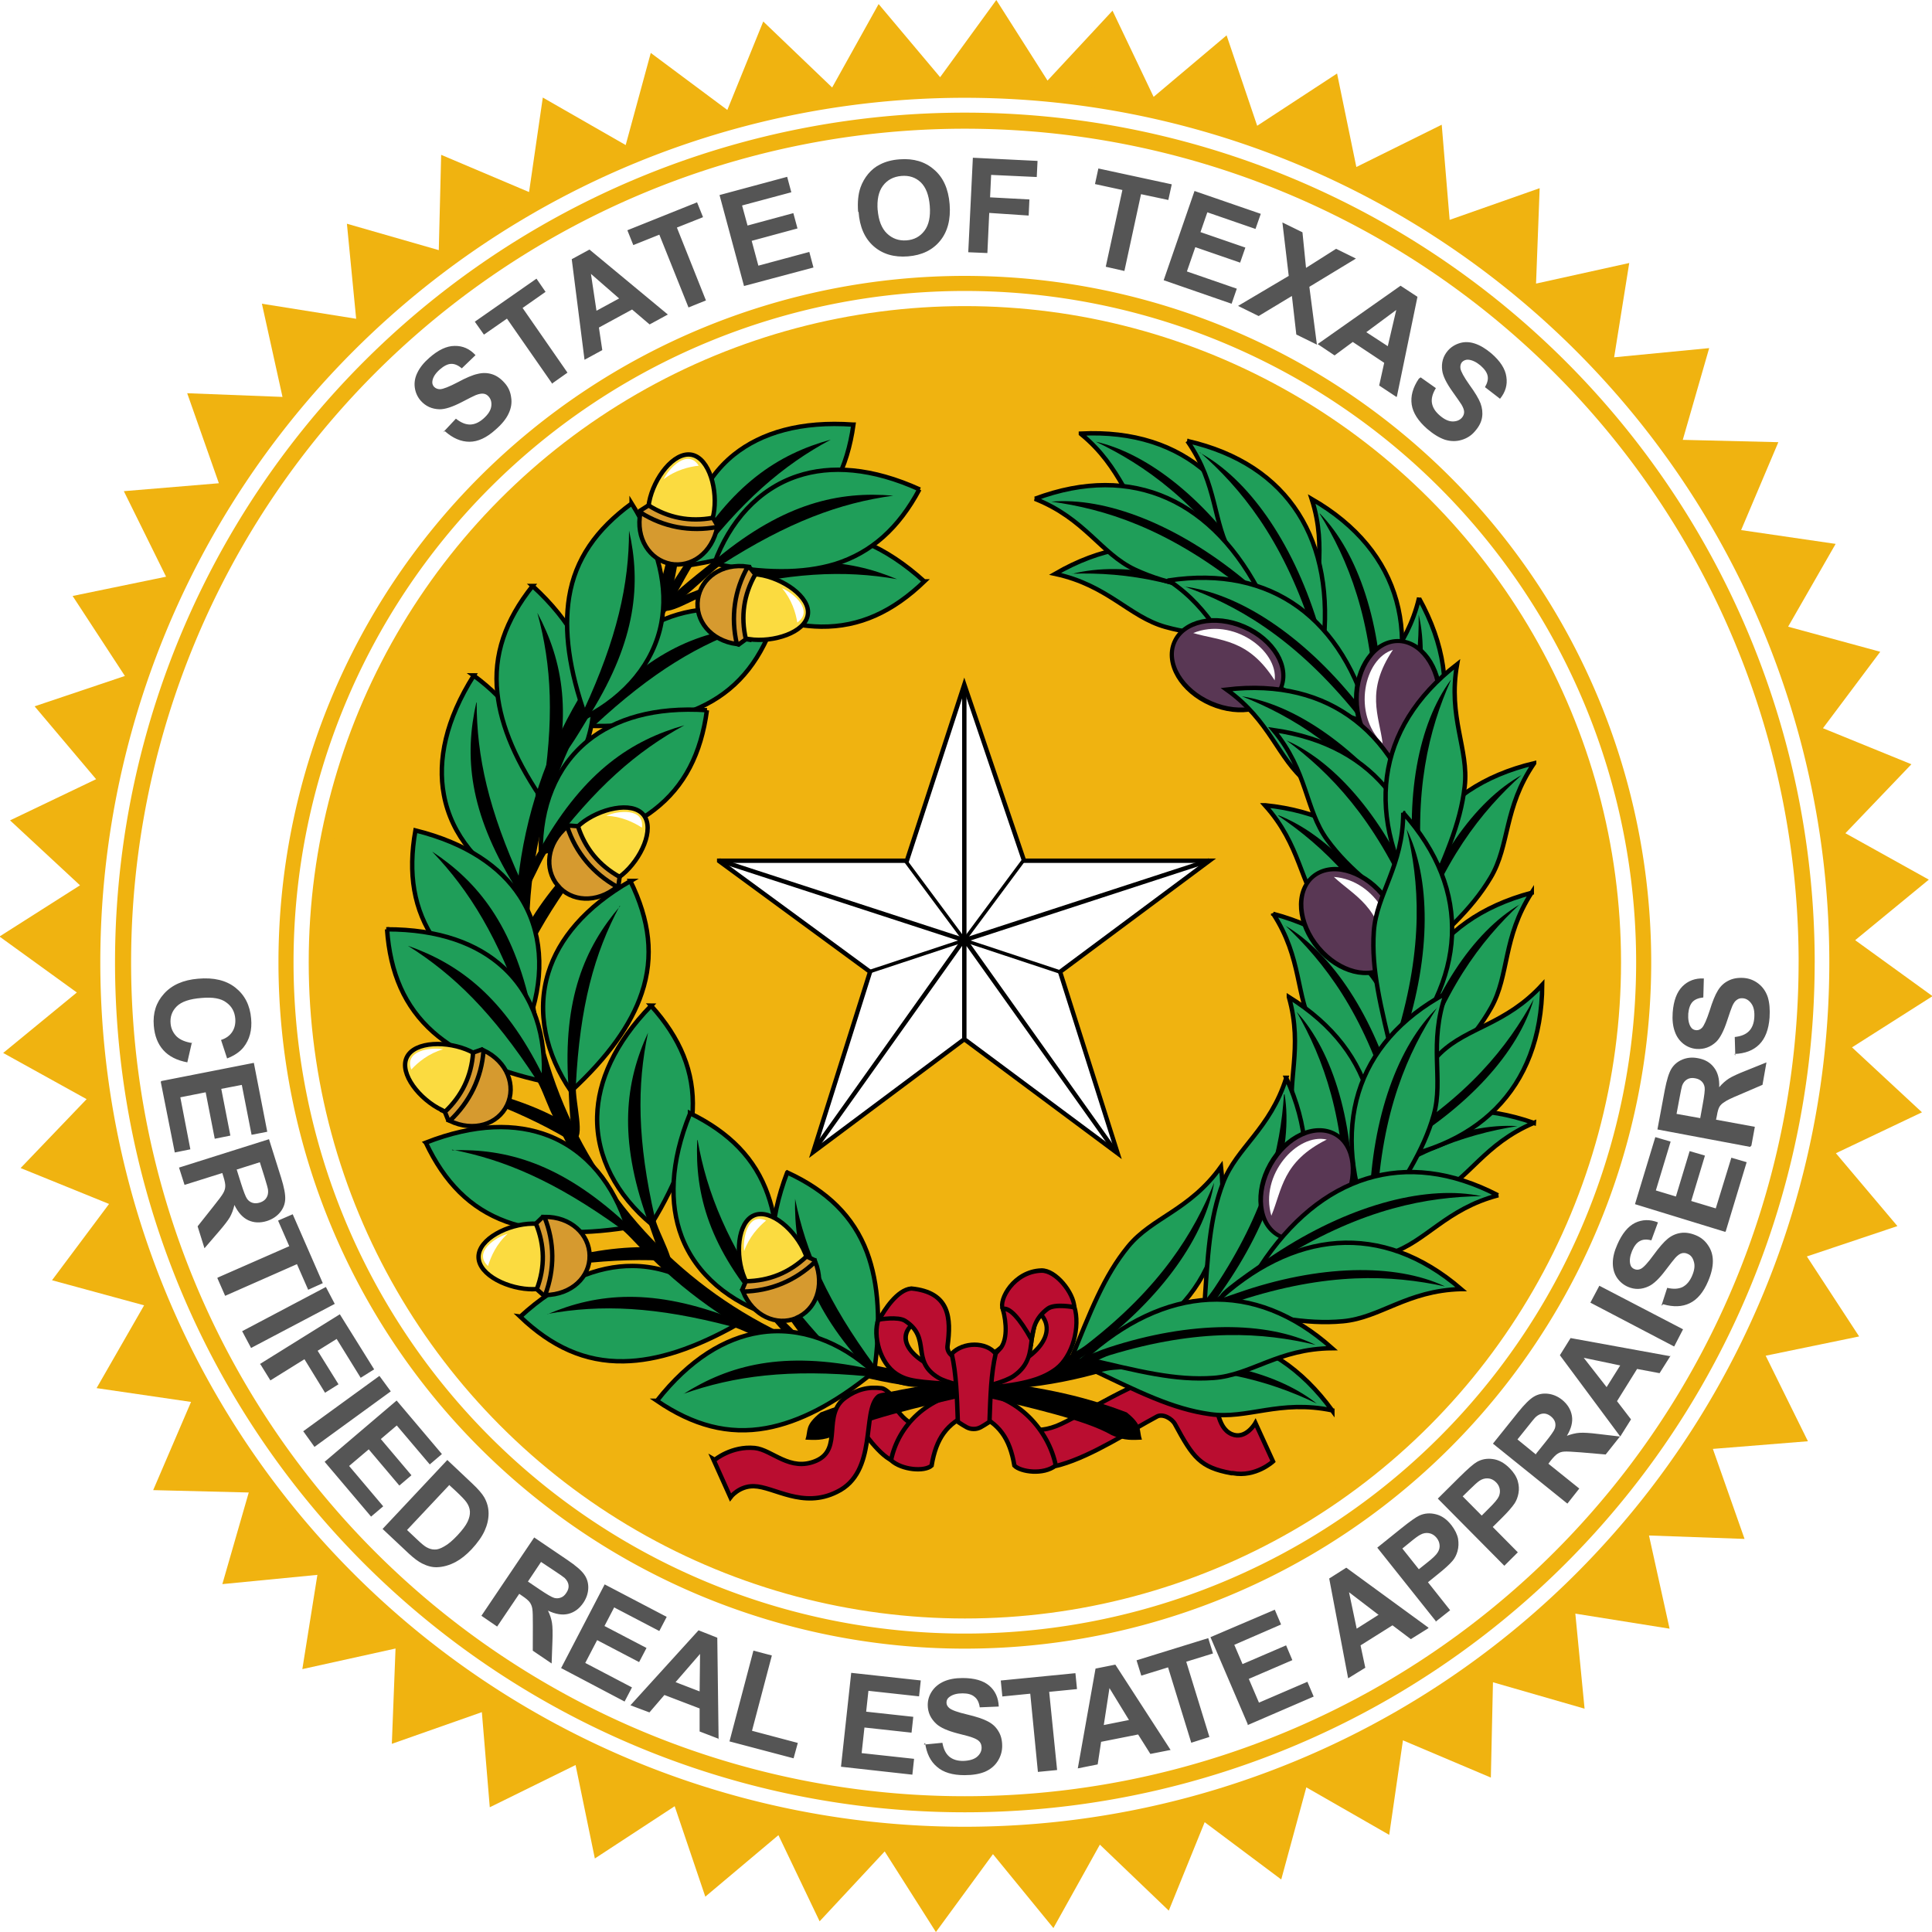 <svg xmlns="http://www.w3.org/2000/svg" version="1" height="731.83" width="731.83"><defs><filter id="a" color-interpolation-filters="sRGB"><feColorMatrix values="0.21 0.72 0.072 0.1 0 0.21 0.72 0.072 0.1 0 0.21 0.72 0.072 0.1 0 0 0 0 1 0"/></filter></defs><g transform="translate(354.115 100.642)"><path d="M-281.75 430.4l-35.78-5.23 18-31.36-34.88-9.5 21.6-28.9-33.5-13.6 25-26.1-31.6-17.5 27.9-22.9-29.3-21.2 30.5-19.4-26.5-24.6 32.6-15.6-23.3-27.6 34.2-11.5-19.8-30.3 35.4-7.3-16-32.4 36-3-12-34.1 36.1 1.4-7.8-35.3 35.7 5.7-3.5-36 34.8 10 .9-36.1 33.3 14.1 5.2-35.8 31.4 18 9.5-34.9 29 21.6L-65-92.5l26.1 25 17.6-31.6L2-71.4l21.28-29.24 19.4 30.52L67.3-96.6l15.57 32.65 27.64-23.3L122.1-53l30.26-19.8 7.3 35.42L192-53.4l3 36.04 34.1-12-1.37 36.14 35.3-7.8-5.72 35.72 36-3.48-10 34.75 36.2.88-14.1 33.3 35.8 5.23-18 31.36 34.9 9.5-21.7 28.96 33.5 13.65-25 26.13 31.6 17.58-27.9 22.93 29.3 21.2-30.5 19.4 26.5 24.6-32.6 15.5 23.3 27.6-34.3 11.5 19.8 30.3-35.4 7.3 16 32.4-36 2.9 12 34.1-36.2-1.3 7.8 35.3-35.7-5.7 3.5 36-34.7-10-.8 36.1-33.3-14.1-5.2 35.8-31.4-18-9.5 34.9-29-21.7-13.6 33.5-26.1-25-17.6 31.6-22.9-28L.4 631.2-19 600.67l-24.65 26.47-15.6-32.64-27.7 23.3-11.6-34.26-30.24 19.8-7.3-35.4-32.5 16-3-36.03-34.1 12 1.4-36.1-35.3 7.8 5.7-35.7-36 3.5 10-34.7-36.2-.9z" fill="#f0b310"/><circle transform="rotate(-25.343)" r="289.33" cy="243.37" cx="-101.8" fill="none" stroke="#fff" stroke-width="84.06" stroke-linecap="round"/><g stroke="#f0b310" stroke-linecap="round"><ellipse cx="11.36" cy="263.87" rx="246.05" ry="246.06" transform="skewX(.003)" fill="#f0b310" stroke-width="5"/><g color="#000" fill="none" stroke-width="3" stroke-linejoin="round"><path d="M342.5 263.86A331.14 331.14 0 0 1 11.36 595 331.14 331.14 0 0 1-319.8 263.87 331.14 331.14 0 0 1 11.37-67.28 331.14 331.14 0 0 1 342.5 263.86z" overflow="visible" enable-background="accumulate" stroke-width="7.36"/><path d="M268.5 263.86A257.14 257.14 0 0 1 11.36 521a257.14 257.14 0 0 1-257.14-257.14A257.14 257.14 0 0 1 11.36 6.72 257.14 257.14 0 0 1 268.5 263.86z" overflow="visible" enable-background="accumulate" stroke-width="5.71"/></g></g><path d="M330.23 263.93A318.86 318.86 0 0 1 11.37 582.8 318.86 318.86 0 0 1-307.5 263.93 318.86 318.86 0 0 1 11.38-54.93a318.86 318.86 0 0 1 318.86 318.86z" color="#000" overflow="visible" fill="none" stroke="#f0b310" stroke-width="6.09" stroke-linecap="round" stroke-linejoin="round" enable-background="accumulate"/><ellipse ry="268.33" rx="268.99" transform="matrix(-.838 -.545 .549 -.836 0 0)" cy="-214.52" cx="-153.58" fill="none"/><ellipse transform="matrix(-1 .024 .025 1 0 0)" ry="308.17" rx="305.26" cy="261.91" cx="-4.72" fill="none"/><g font-family="Arial" letter-spacing="0" word-spacing="0" font-weight="bold" fill="#555"><path style="-inkscape-font-specification:'Arial Bold'" d="M-186.25 63.1l4.83-5.15q2.82 2.24 5.36 2.22 2.56-.04 5.04-2.22 2.62-2.3 2.98-4.57.35-2.3-.95-3.78-.8-.95-1.9-1.1-1.1-.2-3 .52-1.2.5-5.3 2.65-5.3 2.75-8.4 2.72-4.4-.1-7.2-3.3-1.8-2.1-2.2-4.9-.4-2.9 1-5.7 1.4-2.9 4.5-5.6 5.1-4.5 9.6-4.5 4.6-.1 7.9 3.5l-5.2 5q-2.1-1.8-4.1-1.7-1.9.1-4.2 2.1-2.4 2.1-2.8 4.2-.3 1.4.6 2.4.9.9 2.3.9 1.8-.1 6.6-2.6 4.8-2.6 7.6-3.2 2.8-.7 5.4.1 2.6.8 4.8 3.3 2.1 2.3 2.5 5.5.5 3.1-1 6.2-1.4 3-5 6.1-5 4.5-9.8 4.5t-9.3-4zm41.15-18.65l-16.98-24.4-8.72 6.06-3.46-4.9 23.36-16.3 3.44 5-8.7 6.1 17 24.5-5.93 4.2zm43.95-25.95l-6.9 3.75-6.63-5.65-12.57 6.83 1.28 8.55-6.73 3.66-4.84-38.1 6.72-3.65 29.67 24.6zm-18.45-6.1l-10.67-9.3 2.1 13.97 8.57-4.66zm26.3 3.45l-11.06-27.6-9.86 3.95-2.25-5.62L-90.07-24l2.26 5.62-9.9 3.94 11 27.6-6.7 2.7zm21.04-8.05l-9.3-34.56 25.62-6.9 1.57 5.85-18.65 5 2.07 7.6 17.35-4.7 1.57 5.8-17.35 4.7 2.53 9.4 19.3-5.2 1.57 5.9-26.28 7zm43.2-28.16q-.43-5.45.9-9.28 1-2.82 2.93-5.15 1.94-2.3 4.37-3.5 3.22-1.7 7.57-2 7.9-.6 13 3.9Q4.9-32 5.6-23.3q.68 8.64-3.62 13.9-4.3 5.25-12.17 5.87-7.9.63-13-3.84-5.1-4.5-5.7-13.02zm7.4-.83q.5 6.1 3.54 9 3.04 2.9 7.35 2.6 4.3-.3 6.8-3.6 2.54-3.3 2.05-9.5-.5-6.1-3.43-8.9-2.92-2.8-7.37-2.4-4.46.4-6.94 3.7-2.48 3.3-2 9.4zm34.32 16l1.74-35.7 24.5 1.2-.3 6.1-17.28-.8-.4 8.5 14.9.8-.28 6.1-14.94-1-.7 15.2-7.2-.3zM64.74.4l6.3-29.07-10.38-2.25 1.28-5.9 27.8 6-1.3 5.93-10.34-2.2L71.8 2 64.74.4zm21.94 5.1l11.68-33.8 25.1 8.66-2 5.72-18.24-6.3-2.6 7.5 17 5.86-1.98 5.7-16.98-5.86-3.18 9.2 18.9 6.53-1.97 5.7-25.7-8.9zm28.17 9.74l19.2-11.37-2.4-20.25 7.6 3.73L140.6.83 152-6.4l7.5 3.7L141.86 8l2.86 21.9-7.8-3.83-1.67-14.6-12.6 7.6-7.78-3.83zm60 34.48l-6.54-4.33 1.9-8.6-11.9-7.9-6.9 5.1-6.4-4.3 31.4-22.1 6.4 4.2-7.8 37.8zm-3.3-19.15l3.23-13.8-11.35 8.42 8.14 5.3zm12.47 11.73l5.77 4.08q-1.9 3.1-1.5 5.6.4 2.54 2.9 4.7 2.6 2.28 4.9 2.32 2.3.03 3.6-1.46.8-.97.8-2.13 0-1.1-1-2.8-.7-1.1-3.4-4.9-3.5-4.9-3.9-8-.6-4.4 2.2-7.6 1.8-2 4.5-2.8 2.7-.8 5.7.2t6.2 3.7q5.1 4.4 5.7 8.9.7 4.5-2.4 8.3l-5.7-4.4q1.4-2.4 1-4.3-.4-1.9-2.7-3.9-2.4-2-4.6-2.2-1.4-.1-2.4.9-.8 1-.6 2.4.3 1.8 3.4 6.2 3.2 4.4 4.2 7 1 2.7.6 5.3-.4 2.7-2.7 5.3-2 2.4-5.1 3.3-3.03.9-6.3-.1-3.2-1.1-6.7-4.1-5.14-4.5-5.86-9.2-.7-4.8 2.7-9.8z" font-size="50"/><path style="-inkscape-font-specification:'Arial Bold'" d="M-281.52 294.6l-1.64 7.17q-5.96-1.12-9.1-4.64-3.14-3.5-3.6-9.24-.6-7.2 3.86-12.1 4.48-5 12.9-5.7 8.9-.8 14.18 3.4 5.3 4.2 5.93 11.7.6 6.5-2.9 10.9-2.1 2.6-6.2 4.2l-2.3-7q2.8-.9 4.2-3t1.2-5q-.3-4-3.4-6.2-3-2.3-9.4-1.7-6.7.5-9.4 3.2t-2.3 6.6q.3 2.8 2.3 4.8 2 1.9 6 2.5zm-11.54 14.26l35.1-6.9 5.08 26.1-5.94 1.15-3.7-18.9-7.78 1.5 3.45 17.7-5.92 1.2-3.44-17.6-9.6 1.9 3.8 19.7-5.9 1.2-5.3-26.7zm6.74 32.78l34.1-10.76 4.57 14.52q1.72 5.48 1.57 8.24-.13 2.78-2 5.02-1.9 2.23-4.9 3.2-3.85 1.2-7.07-.27-3.2-1.5-5.27-5.8-.6 2.6-1.7 4.6-1.1 1.9-4.3 5.6l-5.34 6.2-2.6-8.3 5.86-7.4q3.14-3.9 3.85-5.2.74-1.3.77-2.6.05-1.2-.7-3.6l-.43-1.4-14.3 4.5-2.2-6.9zm21.85.7l1.6 5.1q1.56 4.96 2.37 6.06.8 1.1 2.05 1.48 1.25.38 2.78-.1 1.72-.55 2.48-1.8.8-1.26.6-3.02-.1-.88-1.4-5.08l-1.7-5.38-8.6 2.73zm-7.27 41l27.2-11.93-4.24-9.7 5.54-2.4 11.4 26.1-5.54 2.5-4.25-9.7-27.2 12-2.9-6.6zm9.44 20.22l31.63-16.7 3.36 6.4-31.7 16.7-3.4-6.4zm6.54 12.54l30.37-18.9 13 20.86-5.1 3.2-9.1-14.72-7.2 4.48 7.9 12.7-5.1 3.2-7.8-12.7-12.9 8.03-3.8-6.14zm16.43 25.47l28.94-21.03 4.3 5.86-28.9 21.03-4.2-5.86zm8.2 11.5l27.26-23.2 17.15 20.28-4.6 3.92-12.5-14.75-6.04 5.14 11.6 13.72-4.58 3.9-11.6-13.72-7.43 6.3 12.92 15.28-4.6 3.9-17.6-20.78zm46.33-.8l9.6 9.06q3.26 3.07 4.5 5.18 1.65 2.9 1.66 6.1 0 3.3-1.5 6.6t-4.93 7q-3.03 3.2-6.02 4.8-3.6 1.9-7.1 2-2.6.1-5.6-1.4-2.2-1.1-5.1-3.8l-9.9-9.3 24.5-26.1zm1.1 9.37l-16.23 17.27 3.92 3.7q2.2 2.1 3.4 2.8 1.6.9 3.1.9 1.5.1 3.7-1.2 2.2-1.2 5-4.2t3.8-5.1q1-2.1.9-3.9-.1-1.8-1.3-3.5-.9-1.3-4.1-4.3l-2.4-2.2zm11.92 49.8l20.02-29.7 12.6 8.54q4.74 3.2 6.33 5.47 1.63 2.26 1.55 5.18-.1 2.92-1.86 5.55-2.26 3.34-5.7 4.2-3.4.84-7.7-1.23 1.18 2.44 1.52 4.65.35 2.22.16 7.13l-.3 8.24-7.14-4.84.03-9.4q.03-5-.2-6.48-.25-1.48-.98-2.45-.72-1-2.78-2.38l-1.2-.83-8.37 12.4-5.98-4.1zm17.53-13.08l4.43 3q4.3 2.9 5.62 3.27 1.32.36 2.52-.12 1.2-.4 2.1-1.8 1.02-1.5.83-2.9-.16-1.4-1.45-2.7-.66-.6-4.3-3l-4.67-3.1-5.08 7.6zm12.65 32.92l16.53-31.76 23.5 12.3-2.8 5.36-17.1-8.94-3.67 7.04 15.92 8.32-2.8 5.35-15.9-8.32-4.5 8.64 17.7 9.27-2.8 5.35-24.1-12.7zm59.83 26.77l-7.33-2.82v-8.72l-13.34-5.1-5.67 6.6-7.2-2.7 25.8-28.4 7.1 2.8.5 38.6zm-7.33-18l.16-14.2-9.27 10.7 9.1 3.5zm11.32 18.9l9.06-34.35 6.98 1.85-7.52 28.52 17.35 4.6-1.6 5.83-24.4-6.44zm42.22 9.7l3.88-35.63 26.35 2.88-.65 6.03-19.18-2.1-.86 7.9 17.85 1.95-.66 6-17.84-1.95-1.06 9.7 19.86 2.16-.65 6-27.04-3zm31.4-8.45l7.02-.68q.63 3.54 2.56 5.2 1.95 1.67 5.24 1.67 3.5-.1 5.25-1.5 1.8-1.5 1.8-3.5 0-1.3-.7-2.2-.7-.9-2.6-1.6-1.2-.5-5.7-1.6-5.8-1.5-8.1-3.6-3.3-3-3.3-7.2 0-2.8 1.6-5.2t4.5-3.7q2.9-1.3 7.1-1.3 6.7 0 10.1 2.9 3.4 2.9 3.6 7.9l-7.2.3q-.4-2.8-2-4-1.5-1.3-4.5-1.3-3.1 0-4.9 1.3-1.2.8-1.2 2.2 0 1.2 1.1 2.1 1.4 1.16 6.7 2.4 5.3 1.25 7.8 2.6 2.6 1.3 4 3.63 1.5 2.3 1.5 5.7 0 3.07-1.7 5.76-1.7 2.65-4.8 4-3.1 1.3-7.8 1.3-6.8 0-10.4-3.16-3.7-3.1-4.5-9.1zm43.2 10.35l-2.9-29.63-10.57 1.05-.6-6.04 28.28-2.78.6 6.03-10.54 1.04 3 29.62-7.2.7zm50.3-8.33l-7.7 1.52-4.64-7.37-14.02 2.78-1.3 8.56-7.53 1.5 6.72-37.8 7.5-1.5 20.98 32.4zm-15.8-11.32l-7.4-12.1-2.15 14 9.5-1.9zm23.56 8.5l-8.76-28.45-10.14 3.13-1.8-5.8 27.16-8.4 1.8 5.8-10.13 3.13 8.77 28.5-6.9 2.2zm21.4-6.97l-14.1-32.92 24.37-10.4 2.38 5.6-17.72 7.7 3.12 7.3 16.5-7.1 2.37 5.6-16.5 7.1 3.85 9 18.35-7.9 2.38 5.6-25 10.8zm68.46-36.33l-6.66 4.16-6.95-5.24-12.1 7.6 1.8 8.47-6.5 4-7.17-37.8 6.47-4.1 31.1 22.7zm-18.77-4.96l-11.3-8.65 2.9 13.8 8.2-5.2zm21.7 2.46l-22.3-28 9-7.24q5.1-4.1 7-4.94 2.9-1.3 6.2-.46 3.3.8 5.9 4.15 2 2.6 2.5 5.1.4 2.5-.2 4.7t-1.9 3.7q-1.7 2-5.6 5.1l-3.7 3 8.4 10.6-5.7 4.5zM177 485.82l6.33 7.96 3.1-2.47q3.33-2.6 4.1-4 .8-1.3.66-2.7-.1-1.4-1.1-2.7-1.2-1.5-2.9-1.8-1.7-.3-3.3.6-1.2.6-4.2 3.1L177 486zm38.72 6.64l-25.2-25.44 8.24-8.18q4.7-4.64 6.5-5.67 2.72-1.6 6.1-1.13 3.36.44 6.37 3.48 2.32 2.34 3.05 4.78.72 2.44.3 4.67-.4 2.2-1.45 3.83-1.47 2.2-4.95 5.65l-3.35 3.32 9.5 9.6-5.12 5.1zM200 466.23l7.15 7.22 2.8-2.8q3.04-3 3.67-4.42.62-1.4.35-2.83-.26-1.43-1.38-2.56-1.4-1.4-3.1-1.48-1.7-.1-3.2.92-1.1.73-3.9 3.5l-2.5 2.45zm39.27 2.42L211.4 446.2l9.54-11.9q3.6-4.48 5.97-5.9 2.4-1.43 5.3-1.1 2.9.33 5.4 2.3 3.1 2.55 3.7 6.05.6 3.47-1.9 7.58 2.6-.97 4.8-1.13 2.3-.16 7.1.44l8.2.97-5.4 6.8-9.3-.8q-5-.4-6.4-.3-1.5.1-2.5.8-1 .6-2.6 2.6l-.9 1.2 11.7 9.4-4.5 5.7zm-11.55-18.6l3.35-4.17q3.28-4.05 3.75-5.34.47-1.28.1-2.53-.38-1.2-1.64-2.2-1.4-1.1-2.86-1-1.47.1-2.8 1.3-.65.6-3.4 4.1l-3.53 4.4 7 5.7zm51-37.2l-4.2 6.66-8.52-1.6-7.6 12.2 5.3 6.9-4.07 6.5-22.87-30.8 4.05-6.5 37.9 6.9zm-19.06 3.74l-13.86-2.9 8.66 11.1 5.2-8.3zm20.35-7.2l-31.7-16.6 3.4-6.4 31.7 16.5-3.3 6.4zm-4.8-15.4l2.2-6.8q3.5.8 5.8-.3 2.3-1.2 3.6-4.2 1.4-3.2.7-5.4-.6-2.3-2.4-3-1.1-.5-2.2-.2t-2.4 1.7q-.9 1-3.7 4.7-3.6 4.8-6.4 6.1-4 1.9-7.9.2-2.5-1.1-4.1-3.4-1.6-2.4-1.6-5.6 0-3.2 1.7-7 2.7-6.2 6.7-8.2 4.1-2 8.7-.2l-2.5 6.8q-2.7-.7-4.4.3-1.7.9-2.9 3.7-1.2 2.9-.7 5 .3 1.4 1.6 1.9 1.17.5 2.4-.1 1.6-.8 4.8-5.2 3.2-4.4 5.4-6.2 2.2-1.8 4.9-2.2 2.7-.4 5.8.9 2.9 1.2 4.6 3.8 1.8 2.6 1.8 6t-1.8 7.6q-2.62 6.2-6.92 8.3-4.3 2.1-10.1.4zm24.2-28l-34.2-10.5 7.7-25.4 5.8 1.7-5.6 18.5 7.6 2.3 5.2-17.2 5.8 1.7-5.2 17.2 9.3 2.8 5.9-19.2 5.8 1.7-7.9 26.1zm9.4-32.2l-35.1-6.6 2.8-15q1.1-5.7 2.5-8 1.5-2.4 4.2-3.5t5.8-.5q4 .7 6.1 3.5 2.2 2.8 2 7.5 1.8-2.1 3.7-3.3 1.9-1.2 6.5-3l7.7-3.1-1.5 8.5-8.6 3.7q-4.6 1.9-5.8 2.8-1.3.8-1.9 1.8-.6 1-1 3.5l-.3 1.4 14.7 2.7-1.3 7.1zM289.9 323l.95-5.26q.95-5.12.75-6.47-.2-1.36-1.12-2.27-.92-.92-2.5-1.2-1.78-.34-3.03.42-1.28.73-1.9 2.4-.27.85-1.07 5.17l-1.03 5.5 8.92 1.6zm13.3-23.76l-.2-7.07q3.57-.38 5.37-2.2 1.8-1.82 2.03-5.1.25-3.5-1.1-5.35-1.34-1.9-3.3-2.03-1.28-.1-2.2.6-.96.6-1.75 2.4-.53 1.2-1.97 5.6-1.87 5.7-4.1 7.9-3.2 3-7.45 2.7-2.7-.2-4.94-1.9-2.3-1.8-3.3-4.7-1.1-3-.8-7.2.5-6.7 3.7-9.9t8.1-3l-.2 7.2q-2.8.3-4.1 1.7-1.3 1.4-1.6 4.4-.2 3.2.9 5 .7 1.2 2.1 1.3 1.2.1 2.2-.9 1.2-1.3 2.9-6.5 1.6-5.2 3.1-7.6 1.5-2.5 3.9-3.7 2.4-1.3 5.8-1.1 3.1.2 5.6 2.1 2.5 1.9 3.6 5.1 1 3.2.7 7.8-.5 6.8-3.9 10.2-3.4 3.4-9.4 3.6z" font-size="49.74"/></g><g transform="translate(-337.48 -87.31) scale(1.664)" filter="url(#a)"><path d="M270.66 327.34c5.2.97 9.13-2.67 9.13-2.67l-4-8.75s-2.2 3.9-5.4 2.54c-3.6-1.57-3-7.07-4.8-9.14-2.3-2.63-6.2-3.95-9.7-4.12-5.5-.28-20.3 9.4-25.4 11.4-6.2 2.4-8.9-.8-8.9-.8l1.4 10.62s5.5-.15 8.4-.98c7.4-2.12 15.8-7.7 22-11 1.3-.7 3.4.45 4.1 1.76 4.1 7.58 5.7 9.83 12.8 11.14z" fill="#ba0d30" stroke="#000"/><path d="M212.3 313.82c5.1 2.2 7.56 5.53 8.62 11.8 1.4 1.43 6.6 2.2 9.42-.04-1.62-7.9-8.5-15.88-18.3-16.83z" color="#000" overflow="visible" fill="#ba0d30" stroke="#000" enable-background="accumulate"/><path d="M185.28 316.23c2.37 3.3 6.53 9 9.62 8.6l5.6-7.78c-4.86-.6-6.77-4.8-9.08-8.46l-4.1.4z" fill="#ba0d30" stroke="#000"/><path d="M210.7 313.82c-5.12 2.2-7.58 5.53-8.63 11.8-1.57 1.43-6.77 1.03-9.23-1.22 1.62-7.9 8.3-14.7 18.1-15.65z" color="#000" overflow="visible" fill="#ba0d30" stroke="#000" enable-background="accumulate"/><path style="line-height:normal;-inkscape-font-specification:Sans;text-indent:0;text-align:start;text-decoration-line:none;text-transform:none;block-progression:tb" d="M118.42 280.1c8.34-1.1 15.5-1.47 21.98-1.16l.96-2.83c-6.56-.6-14.07 0-23.08 2.3zm25-168.55c-1.52 8.27-3.4 15.2-5.68 21.25l2.4 1.8c2.65-6.04 4.4-13.37 5-22.64zM99.1 241.9c7.87 2.94 14.37 5.98 19.94 9.28l2.18-2.05c-5.48-3.66-12.4-6.66-21.43-8.85zm23.14-52.3c-5.03 6.73-8.84 12.82-11.73 18.6l-2.9-.54c2.6-6.04 6.8-12.3 13.2-19.05z" color="#000" font-family="Sans" overflow="visible" enable-background="accumulate"/><path d="M169.2 258.9c-4.26 11.18-4.3 20.58-1.3 28 3.5 8.7 11.26 14.76 21.06 17.66 1.65-11.34 1.06-20.4-1.6-27.52-3.1-8.2-9.1-13.97-18.15-18.15z" fill="#1f9e59" stroke="#000"/><path style="line-height:normal;-inkscape-font-specification:Sans;text-indent:0;text-align:start;text-decoration-line:none;text-transform:none;block-progression:tb" d="M171 264.85c-.3 12.4 3.2 24.6 16.6 39 2.6 2.8 10.97 2.95 12.52 3.27 2.12-1.56-8.8-1.18-11.03-4.24-10.7-14.52-15.7-25.98-18.1-38.03z" color="#000" font-family="Sans" overflow="visible" enable-background="accumulate"/><path d="M108.46 291.7c8.83-8.1 17.57-11.58 25.56-11.53 9.37.06 17.87 5.04 24.17 13.1-10 5.7-18.6 8.48-26.2 8.6-8.8.16-16.4-3.3-23.6-10.18z" fill="#1f9e59" stroke="#000"/><path style="line-height:normal;-inkscape-font-specification:Sans;text-indent:0;text-align:start;text-decoration-line:none;text-transform:none;block-progression:tb" d="M114.65 291.15c11.42-4.83 24.05-6.06 42.4 1.1 3.53 1.4 10.43 3.8 11.3 5.14-.67 2.5-8-2.5-11.67-3.4-17.4-4.6-29.92-5.1-42.03-2.9z" color="#000" font-family="Sans" overflow="visible" enable-background="accumulate"/><path d="M166.56 132.2c-11.6-2.92-20.95-1.83-27.96 2.02-8.2 4.5-13.3 12.94-15.02 23 11.45.3 20.37-1.36 27.13-4.87 7.8-4.03 12.8-10.68 15.9-20.16z" fill="#1f9e59" stroke="#000"/><path style="line-height:normal;-inkscape-font-specification:Sans;text-indent:0;text-align:start;text-decoration-line:none;text-transform:none;block-progression:tb" d="M160.87 134.66c-12.34 1.2-24.04 6.1-36.76 21.14-2.4 2.9-7.3 8.32-7.5 9.9 1.8 1.93 5.9-5.96 8.7-8.54 13.2-12.27 24-18.66 35.6-22.5z" color="#000" font-family="Sans" overflow="visible" enable-background="accumulate"/><path d="M97.87 145.73c-6.4 10.12-8.3 19.33-6.82 27.2 1.7 9.2 8.1 16.7 17.14 21.47 3.8-10.8 5-19.78 3.8-27.3-1.4-8.64-6.2-15.48-14.2-21.37z" fill="#1f9e59" stroke="#000"/><path style="line-height:normal;-inkscape-font-specification:Sans;text-indent:0;text-align:start;text-decoration-line:none;text-transform:none;block-progression:tb" d="M98.43 151.92c-2.73 12.1-1.72 24.74 8.58 41.52 2 3.25.3 8.08 1.7 8.7 2.4-1.1 1.6-5.92 0-9.35-7.5-16.4-10.2-28.6-10.2-40.9z" color="#000" font-family="Sans" overflow="visible" enable-background="accumulate"/><path d="M111.24 125.38c8.85 8.07 13.1 16.45 13.78 24.42.78 9.34-3.4 18.25-10.86 25.25-6.58-9.38-10.13-17.73-10.94-25.3-.95-8.7 1.82-16.56 8.02-24.37z" fill="#1f9e59" stroke="#000"/><path style="line-height:normal;-inkscape-font-specification:Sans;text-indent:0;text-align:start;text-decoration-line:none;text-transform:none;block-progression:tb" d="M112.33 131.5c5.84 10.94 8.2 23.4 2.73 42.3-1.06 3.67-2.85 10.76-4.1 11.74-2.6-.43 1.72-8.2 2.34-11.93 2.94-17.7 2.3-30.2-.97-42.1z" color="#000" font-family="Sans" overflow="visible" enable-background="accumulate"/><path d="M184.28 88.65c-11.94-.86-20.95 1.83-27.2 6.83-7.3 5.87-10.87 15.05-10.8 25.27 11.32-1.7 19.82-4.88 25.87-9.5 6.95-5.3 10.74-12.73 12.13-22.6z" fill="#1f9e59" stroke="#000"/><path style="line-height:normal;-inkscape-font-specification:Sans;text-indent:0;text-align:start;text-decoration-line:none;text-transform:none;block-progression:tb" d="M179.1 92.07c-11.95 3.3-22.62 10.17-32.55 27.18-1.92 3.28-6.34 9.2-6.2 10.78 2.1 1.6 5.28-6.63 7.55-9.65 10.84-14.36 20.35-22.5 31.2-28.3z" color="#000" font-family="Sans" overflow="visible" enable-background="accumulate"/><path d="M200.4 124.34c-8.86-8.04-17.6-11.48-25.6-11.4-9.37.1-17.85 5.14-24.1 13.2 9.95 5.67 18.6 8.4 26.22 8.5 8.75.1 16.3-3.38 23.5-10.3z" fill="#1f9e59" stroke="#000"/><path style="line-height:normal;-inkscape-font-specification:Sans;text-indent:0;text-align:start;text-decoration-line:none;text-transform:none;block-progression:tb" d="M194.22 123.83c-11.44-4.77-24.08-5.94-42.38 1.3-3.54 1.42-10.43 3.87-11.28 5.2.67 2.55 8-2.5 11.64-3.46 17.4-4.6 29.9-5.16 42.02-3.04z" color="#000" font-family="Sans" overflow="visible" enable-background="accumulate"/><path d="M199.4 103.42c-10.9-4.96-20.3-5.57-27.88-3.05-8.9 2.96-15.43 10.32-18.93 19.92 11.2 2.3 20.2 2.3 27.5.1 8.3-2.6 14.5-8.2 19.2-17z" fill="#1f9e59" stroke="#000"/><path style="line-height:normal;-inkscape-font-specification:Sans;text-indent:0;text-align:start;text-decoration-line:none;text-transform:none;block-progression:tb" d="M193.34 104.82c-12.35-1.06-24.74 1.68-39.96 14.16-2.95 2.42-10.7 8.28-11.1 9.8 1.4 2.23 8.8-6.22 11.97-8.26 15.16-9.7 26.9-14.03 39.1-15.7z" color="#000" font-family="Sans" overflow="visible" enable-background="accumulate"/><path d="M142.18 126.14c-21.44 19.1-34.9 46.95-34.9 77.97 0 57.7 46.67 104.4 104.37 104.4v-3.2c-55.98 0-101.2-45.2-101.2-101.1 0-30.1 13.1-57 33.9-75.6l-2.17-2.3z" style="line-height:normal;-inkscape-font-specification:Sans;text-indent:0;text-align:start;text-decoration-line:none;text-transform:none;block-progression:tb" color="#000" font-family="Sans" overflow="visible" enable-background="accumulate"/><path d="M133.78 106.56c6.38 10.13 8.25 19.35 6.78 27.2-1.73 9.2-8.15 16.7-17.2 21.45-3.83-10.7-5.03-19.7-3.8-27.3 1.4-8.6 6.16-15.4 14.22-21.3z" fill="#1f9e59" stroke="#000"/><path style="line-height:normal;-inkscape-font-specification:Sans;text-indent:0;text-align:start;text-decoration-line:none;text-transform:none;block-progression:tb" d="M133.2 112.75c2.72 12.1 1.68 24.74-8.64 41.5-2 3.25-5.6 9.6-7.06 10.22-2.4-1.1 3.83-7.44 5.42-10.87 7.56-16.33 10.27-28.55 10.28-40.85z" color="#000" font-family="Sans" overflow="visible" enable-background="accumulate"/><path d="M150.93 153.66c-11.95-.8-20.94 1.96-27.15 7-7.27 5.9-10.8 15.1-10.68 25.32 11.32-1.76 19.8-5 25.83-9.65 6.92-5.35 10.67-12.8 12-22.67z" fill="#1f9e59" stroke="#000"/><path style="line-height:normal;-inkscape-font-specification:Sans;text-indent:0;text-align:start;text-decoration-line:none;text-transform:none;block-progression:tb" d="M145.76 157.1c-11.92 3.38-22.56 10.32-32.38 27.38-1.9 3.3-5.77 9.5-5.62 11.07 2.12 1.58 4.72-6.9 6.98-9.94 10.76-14.4 20.2-22.6 31.02-28.5z" color="#000" font-family="Sans" overflow="visible" enable-background="accumulate"/><path d="M133.55 192.52c-10.38 5.97-16.35 13.24-18.72 20.88-2.78 8.95-.6 18.55 5.16 27 8.4-7.75 13.7-15.14 16.1-22.35 2.8-8.3 1.8-16.57-2.6-25.53z" fill="#1f9e59" stroke="#000"/><path style="line-height:normal;-inkscape-font-specification:Sans;text-indent:0;text-align:start;text-decoration-line:none;text-transform:none;block-progression:tb" d="M131.16 198.26c-8.06 9.42-13.06 21.1-11.77 40.73.2 3.8.4 11.1 1.4 12.3 2.6.1.1-8.4.3-12.2.9-18 4.2-30.1 10-40.9z" color="#000" font-family="Sans" overflow="visible" enable-background="accumulate"/><path d="M84.57 181.02c11.62 2.9 19.35 8.24 23.73 14.93 5.13 7.84 5.68 17.67 2.47 27.37-10.25-5.12-17.35-10.78-21.67-17.05-4.97-7.2-6.27-15.43-4.53-25.25z" fill="#1f9e59" stroke="#000"/><path style="line-height:normal;-inkscape-font-specification:Sans;text-indent:0;text-align:start;text-decoration-line:none;text-transform:none;block-progression:tb" d="M88.44 185.88c10.34 6.85 18.35 16.7 22.52 35.93.8 3.8 2.6 10.8 1.98 12.3-2.5.9-2.4-8-3.62-11.6-5.86-17-12.37-27.7-20.88-36.6z" color="#000" font-family="Sans" overflow="visible" enable-background="accumulate"/><path d="M77.95 203.54c11.98-.03 20.78 3.27 26.66 8.7 6.9 6.34 9.9 15.74 9.1 25.93-11.2-2.46-19.4-6.22-25.1-11.24-6.5-5.78-9.8-13.44-10.5-23.4z" fill="#1f9e59" stroke="#000"/><path style="line-height:normal;-inkscape-font-specification:Sans;text-indent:0;text-align:start;text-decoration-line:none;text-transform:none;block-progression:tb" d="M82.9 207.3c11.7 4.13 21.86 11.7 30.6 29.36 1.7 3.4 5.16 9.84 4.9 11.4-2.2 1.44-4.26-7.2-6.33-10.36-9.83-15.07-18.75-23.86-29.18-30.4z" color="#000" font-family="Sans" overflow="visible" enable-background="accumulate"/><path d="M86.93 252.1c11.14-4.36 20.55-4.48 28-1.56 8.7 3.42 14.85 11.13 17.85 20.9-11.33 1.75-20.4 1.25-27.54-1.36-8.22-3-14.05-8.96-18.3-17.97z" fill="#1f9e59" stroke="#000"/><path style="line-height:normal;-inkscape-font-specification:Sans;text-indent:0;text-align:start;text-decoration-line:none;text-transform:none;block-progression:tb" d="M92.9 253.83c12.4-.4 24.62 2.98 39.16 16.26 2.8 2.5 8.38 7.3 8.7 8.8-1.53 2.1-6.58-5.2-9.66-7.4-14.62-10.5-26.12-15.5-38.2-17.8z" color="#000" font-family="Sans" overflow="visible" enable-background="accumulate"/><path d="M138.24 220.9c-8.35 8.58-12.1 17.2-12.3 25.2-.22 9.36 4.5 18 12.35 24.55 6-9.75 9-18.3 9.4-25.9.4-8.75-2.8-16.43-9.5-23.85z" fill="#1f9e59" stroke="#000"/><path style="line-height:normal;-inkscape-font-specification:Sans;text-indent:0;text-align:start;text-decoration-line:none;text-transform:none;block-progression:tb" d="M137.52 227.07c-5.18 11.27-6.8 23.85-.2 42.4 1.28 3.6 3.5 10.56 4.8 11.46 2.56-.6-2.22-8.08-3.05-11.76-4-17.54-4.1-30.07-1.55-42.1z" color="#000" font-family="Sans" overflow="visible" enable-background="accumulate"/><path d="M147.07 245.52c-4.5 11.1-4.73 20.5-1.9 27.97 3.32 8.7 10.94 14.9 20.68 18.1 1.9-11.3 1.5-20.4-1.03-27.6-2.9-8.3-8.78-14.2-17.75-18.6z" fill="#1f9e59" stroke="#000"/><path style="line-height:normal;-inkscape-font-specification:Sans;text-indent:0;text-align:start;text-decoration-line:none;text-transform:none;block-progression:tb" d="M148.72 251.5c-.55 12.4 2.7 24.67 15.8 39.36 2.52 2.84 7.2 8.47 8.74 8.82 2.16-1.5-5.08-6.66-7.25-9.76-10.3-14.74-15.1-26.3-17.2-38.4z" color="#000" font-family="Sans" overflow="visible" enable-background="accumulate"/><g stroke="#000"><path d="M131.64 191.12c-4.3 3.54-9.93 3.83-12.54.65-2.62-3.2-1.25-8.64 3.06-12.2 4.3-3.53 11.7-5.28 14.32-2.1 2.62 3.2-.53 10.1-4.84 13.65z" fill="#fbdb40"/><path d="M121.56 180.07c1.66 5.08 4.82 8.93 9.5 11.54l-.28 2c-3.7 2.1-9.43 1-11.68-1.8-2.33-2.8-2.56-8.6.38-11.9z" fill="#d69a2f"/><path d="M116.94 193.54c-3.07-3.74-2.5-9.56 2.18-13.4 1.94 5.96 5.9 10.66 11.36 13.72-4.67 3.84-10.47 3.4-13.54-.32z" fill="#d69a2f"/></g><path d="M136.13 180.4c-1.84-1.22-4.8-2.62-8.13-2.7 2.56-1.18 8.73-1.9 8.13 2.7z" fill="#fff"/><g stroke="#000"><path d="M90.6 244.76c5.03 2.4 10.55 1.32 12.32-2.4 1.77-3.73-.88-8.7-5.9-11.1-5.05-2.38-12.65-2.3-14.42 1.43-1.77 3.7 2.95 9.6 8 12z" fill="#fbdb40"/><path d="M97.7 231.6c-.38 5.34-2.52 9.83-6.42 13.5l.75 1.87c4.08 1.1 9.36-1.4 10.9-4.6 1.56-3.32.38-9.02-3.26-11.47z" fill="#d69a2f"/><path d="M105.44 243.55c2.07-4.36.1-9.87-5.36-12.47-.44 6.25-3.13 11.77-7.7 16.06 5.46 2.6 10.98.78 13.06-3.6z" fill="#d69a2f"/></g><path d="M83.64 235.45c1.5-1.63 4-3.7 7.24-4.6-2.77-.52-8.93.26-7.24 4.6z" fill="#fff"/><g stroke="#000"><path d="M152.43 109.1c-1.06 5.5-5.2 9.3-9.25 8.5-4.04-.78-6.47-5.85-5.4-11.33 1.05-5.47 5.63-11.54 9.68-10.76 4.05.8 6.03 8.2 4.97 13.6z" fill="#fbdb40"/><path d="M137.63 107.03c4.5 2.85 9.4 3.8 14.66 2.83l1 1.72c-1.6 3.95-6.7 6.7-10.2 6.03-3.6-.7-7.5-5-7.3-9.4z" fill="#d69a2f"/><path d="M142.65 120.35c-4.74-.92-8-5.78-6.86-11.7 5.3 3.34 11.3 4.45 17.5 3.3-1.2 5.95-5.9 9.3-10.7 8.4z" fill="#d69a2f"/></g><path d="M149.06 98c-2.2.23-5.36 1.02-8 3.1 1.23-2.55 5.5-7.05 8-3.1z" fill="#fff"/><g stroke="#000"><path d="M160.56 137.62c-5.52-.8-9.52-4.75-8.93-8.83.6-4.1 5.55-6.8 11.07-6 5.52.8 11.8 5.1 11.2 9.1-.58 4.1-7.82 6.4-13.34 5.6z" fill="#fbdb40"/><path d="M161.94 122.74c-2.64 4.64-3.35 9.57-2.14 14.77l-1.66 1.2c-4.02-1.3-7.02-6.3-6.5-9.8.52-3.6 4.66-7.7 9.05-7.7z" fill="#d69a2f"/><path d="M148.87 128.4c.7-4.8 5.4-8.3 11.37-7.42-3.1 5.45-3.9 11.53-2.5 17.63-5.97-.8-9.56-5.4-8.87-10.2z" fill="#d69a2f"/></g><path d="M171.5 133.73c-.33-2.2-1.28-5.3-3.47-7.84 2.6 1.1 7.3 5.1 3.48 7.8z" fill="#fff"/><g stroke="#000"><path d="M111.44 285.47c5.58-.08 10.06-3.48 10-7.6-.06-4.13-4.62-7.4-10.2-7.33-5.58.07-12.36 3.5-12.3 7.63.05 4.12 6.92 7.37 12.5 7.3z" fill="#fbdb40"/><path d="M112 270.53c2.02 4.95 2.1 9.92.2 14.93l1.5 1.35c4.16-.8 7.8-5.3 7.74-8.9-.05-3.6-3.63-8.2-7.97-8.8z" fill="#d69a2f"/><path d="M124.23 277.83c-.07-4.84-4.27-8.9-10.3-8.83 2.35 5.8 2.37 11.94.17 17.8 6.04-.07 10.2-4.14 10.13-8.97z" fill="#d69a2f"/></g><path d="M101.1 280.18c.62-2.12 1.96-5.1 4.46-7.32-2.72.76-7.9 4.18-4.47 7.32z" fill="#fff"/><path style="line-height:normal;-inkscape-font-specification:Sans;text-indent:0;text-align:start;text-decoration-line:none;text-transform:none;block-progression:tb" d="M166.95 284.4c4.95 6.8 9.64 12.24 14.32 16.7l-1.4 2.66c-5-4.3-9.75-10.14-14.3-18.24z" color="#000" font-family="Sans" overflow="visible" enable-background="accumulate"/><g stroke="#000"><path d="M173.3 277.3c2.12 5.16.74 10.6-3.08 12.17-3.8 1.56-8.62-1.36-10.73-6.53-2.2-5.16-1.6-12.75 2.2-14.3 3.8-1.57 9.5 3.5 11.6 8.65z" fill="#fbdb40"/><path d="M159.78 283.65c5.35-.08 9.95-1.96 13.82-5.65l1.84.85c.88 4.14-1.92 9.27-5.22 10.62-3.38 1.38-9-.12-11.25-3.9z" fill="#d69a2f"/><path d="M171.28 292.05c-4.48 1.83-9.87-.45-12.15-6.05 6.26-.1 11.92-2.46 16.46-6.8 2.2 5.6.1 11.02-4.4 12.85z" fill="#d69a2f"/></g><path d="M164.4 269.83c-1.7 1.4-3.92 3.8-5 6.97-.35-2.8.77-8.9 5-6.97z" fill="#fff"/><path d="M139.55 310.86c7.4-9.42 15.45-14.27 23.35-15.52 9.25-1.47 18.45 2.07 25.97 8.98-8.87 7.25-16.95 11.4-24.43 12.76-8.62 1.57-16.65-.6-24.9-6.22z" fill="#1f9e59" stroke="#000"/><path style="line-height:normal;-inkscape-font-specification:Sans;text-indent:0;text-align:start;text-decoration-line:none;text-transform:none;block-progression:tb" d="M145.57 309.32c10.48-6.62 22.75-9.9 42-5.8 3.73.8 10.93 2.06 12 3.23-.25 2.63-8.3-1.1-12.07-1.46-17.9-1.7-30.34-.1-41.93 4zm105.06-8.3c-12 4.8-25.13 7.46-38.87 7.46v-3.2c12.66 0 24.78-2.3 35.94-6.53z" color="#000" font-family="Sans" overflow="visible" enable-background="accumulate"/><path d="M293.3 313.05c-12.04-2.53-19.35 2.1-27.84.86-8.6-1.2-16.13-5-27.83-10.6 21.44-12.4 41.7-9.5 55.67 9.8z" fill="#1f9e59" stroke="#000"/><path style="line-height:normal;-inkscape-font-specification:Sans;text-indent:0;text-align:start;text-decoration-line:none;text-transform:none;block-progression:tb" d="M289.8 311.53c-9.7-7.7-26.6-11.48-46.18-9.47-3.8.38-9.08.94-10.27 2-.04 2.62 6.38.07 10.15-.24 21.2-1.72 35.23 2.37 46.3 7.7z" color="#000" font-family="Sans" overflow="visible" enable-background="accumulate"/><path d="M267.96 257.57c-7.18 10-15.7 11.52-21.13 18.15-5.5 6.73-8.52 14.57-13.37 26.62 24.2-5.3 37.18-21.1 34.5-44.77z" fill="#1f9e59" stroke="#000"/><path style="line-height:normal;-inkscape-font-specification:Sans;text-indent:0;text-align:start;text-decoration-line:none;text-transform:none;block-progression:tb" d="M266.42 261.05c-1.98 12.24-11.9 26.42-27.7 38.16-3.07 2.3-10.16 7-11.74 7-1.8-1.9 7.47-5.8 10.45-8.2 16.82-13 24.4-25.5 29-36.9z" color="#000" font-family="Sans" overflow="visible" enable-background="accumulate"/><path d="M339.17 247.6c-11.34 4.8-14.72 12.75-22.4 16.56-7.8 3.88-16.1 5.07-28.93 7.1 10.57-22.4 28.87-31.53 51.33-23.65z" fill="#1f9e59" stroke="#000"/><path style="line-height:normal;-inkscape-font-specification:Sans;text-indent:0;text-align:start;text-decoration-line:none;text-transform:none;block-progression:tb" d="M335.43 248.34c-12.37-.8-28.4 5.7-43.37 18.5-2.9 2.48-10.52 8.5-10.9 10.03 1.46 2.2 8.9-6.1 11.8-8.5 16.47-13.5 30.32-18.1 42.47-20.03z" color="#000" font-family="Sans" overflow="visible" enable-background="accumulate"/><path d="M279.8 199.94c6.72 10.32 5.06 18.8 9.28 26.27 4.28 7.6 10.5 13.3 19.97 22.2 3.8-24.5-6.22-42.3-29.24-48.4z" fill="#1f9e59" stroke="#000"/><path style="line-height:normal;-inkscape-font-specification:Sans;text-indent:0;text-align:start;text-decoration-line:none;text-transform:none;block-progression:tb" d="M282.5 202.65c10.7 6.27 20.32 20.65 25.53 39.64 1 3.6 3.96 12.9 3.4 14.4-2.43 1-3.92-10.1-5-13.7-6.07-20.4-14.95-32-23.93-40.4z" color="#000" font-family="Sans" overflow="visible" enable-background="accumulate"/><path d="M339.23 165.73c-6.96 10.15-5.5 18.67-9.9 26.04-4.45 7.47-10.8 12.96-20.5 21.6-3.2-24.55 7.25-42.13 30.4-47.64z" fill="#1f9e59" stroke="#000"/><path style="line-height:normal;-inkscape-font-specification:Sans;text-indent:0;text-align:start;text-decoration-line:none;text-transform:none;block-progression:tb" d="M336.48 168.37c-10.84 6-20.8 20.16-26.48 39-1.1 3.66-4.26 12.85-3.75 14.34 2.42 1.1 4.17-9.9 5.34-13.5 6.5-20.2 15.7-31.6 24.8-39.8z" color="#000" font-family="Sans" overflow="visible" enable-background="accumulate"/><path d="M277.95 175.3c8.24 9.15 7.93 17.8 13.26 24.5 5.5 6.82 12.5 11.42 23.2 18.7 0-24.77-12.7-40.8-36.4-43.2z" fill="#1f9e59" stroke="#000"/><path style="line-height:normal;-inkscape-font-specification:Sans;text-indent:0;text-align:start;text-decoration-line:none;text-transform:none;block-progression:tb" d="M281.03 177.57c11.54 4.5 23.3 17.2 31.42 35.14 1.57 3.5 5.94 12.2 5.63 13.8-2.26 1.4-5.46-9.3-7.1-12.7-9.18-19.2-19.77-29.2-29.95-36.1z" color="#000" font-family="Sans" overflow="visible" enable-background="accumulate"/><path d="M338.7 195.14c-6.7 10.32-5.06 18.8-9.27 26.27-4.28 7.6-10.5 13.3-19.98 22.2-3.8-24.5 6.23-42.3 29.25-48.4z" fill="#1f9e59" stroke="#000"/><path style="line-height:normal;-inkscape-font-specification:Sans;text-indent:0;text-align:start;text-decoration-line:none;text-transform:none;block-progression:tb" d="M336 197.85c-10.68 6.27-20.3 20.65-25.52 39.64-1 3.6-3.96 12.9-3.4 14.4 2.43 1 3.92-10.1 5-13.7 6.06-20.4 14.95-32 23.93-40.4z" color="#000" font-family="Sans" overflow="visible" enable-background="accumulate"/><path d="M288.6 105.58c3.77 11.72-.06 19.47 2.05 27.78 2.15 8.44 6.67 15.52 13.5 26.57 10.08-22.62 5.07-42.46-15.55-54.35z" fill="#1f9e59" stroke="#000"/><path style="line-height:normal;-inkscape-font-specification:Sans;text-indent:0;text-align:start;text-decoration-line:none;text-transform:none;block-progression:tb" d="M290.48 108.9c8.68 8.85 14.2 25.26 14.25 44.94 0 3.8.43 13.52-.5 14.8-2.6.33-1.15-10.7-1.24-14.5-.6-21.26-6.1-34.78-12.6-45.24z" color="#000" font-family="Sans" overflow="visible" enable-background="accumulate"/><path d="M236.06 90.76c9.52 7.8 10.5 16.4 16.8 22.23 6.36 5.9 14 9.4 25.72 15-3.78-24.5-18.74-38.5-42.52-37.3z" fill="#1f9e59" stroke="#000"/><path style="line-height:normal;-inkscape-font-specification:Sans;text-indent:0;text-align:start;text-decoration-line:none;text-transform:none;block-progression:tb" d="M239.44 92.53c12.1 2.74 25.62 13.53 36.34 30.05 2.07 3.2 7.68 11.13 7.6 12.7-2.02 1.7-6.78-8.38-8.9-11.5-11.96-17.6-23.93-25.97-35.04-31.25z" color="#000" font-family="Sans" overflow="visible" enable-background="accumulate"/><path d="M230.18 122.62c12.03 2.58 16.84 9.76 25.1 12.08 8.37 2.36 16.77 1.97 29.75 1.58-14.57-20.04-34.25-25.6-54.85-13.66z" fill="#1f9e59" stroke="#000"/><path style="line-height:normal;-inkscape-font-specification:Sans;text-indent:0;text-align:start;text-decoration-line:none;text-transform:none;block-progression:tb" d="M234 122.64c12-3.1 28.96.3 46.05 10.1 3.3 1.88 11.93 6.37 12.6 7.8-1.05 2.43-9.9-4.34-13.2-6.15-18.7-10.2-33.17-12.2-45.46-11.8z" color="#000" font-family="Sans" overflow="visible" enable-background="accumulate"/><path d="M260.3 92.37c7.04 10.1 5.67 18.63 10.13 25.95 4.52 7.43 10.93 12.87 20.7 21.43 3-24.6-7.63-42.08-30.84-47.38z" fill="#1f9e59" stroke="#000"/><path style="line-height:normal;-inkscape-font-specification:Sans;text-indent:0;text-align:start;text-decoration-line:none;text-transform:none;block-progression:tb" d="M263.06 95c10.9 5.9 21 19.95 26.85 38.75 1.2 3.64 4.4 12.8 3.9 14.3-2.4 1.07-4.2-9.9-5.4-13.5-6.7-20.17-16-31.47-25.2-39.56z" color="#000" font-family="Sans" overflow="visible" enable-background="accumulate"/><path d="M225.58 105.53c11.44 4.54 14.98 12.43 22.73 16.1 7.9 3.7 16.3 4.72 29.1 6.5-11-22.18-29.5-30.94-51.8-22.6z" fill="#1f9e59" stroke="#000"/><path style="line-height:normal;-inkscape-font-specification:Sans;text-indent:0;text-align:start;text-decoration-line:none;text-transform:none;block-progression:tb" d="M229.33 106.18c12.36-1.05 28.52 5.13 43.74 17.62 2.94 2.4 10.7 8.28 11.1 9.8-1.4 2.22-9-5.93-11.98-8.26-16.8-13.15-30.7-17.5-42.9-19.16z" color="#000" font-family="Sans" overflow="visible" enable-background="accumulate"/><path d="M256.04 124.12c10.26 6.8 12.1 15.25 18.94 20.42 6.94 5.26 14.9 7.97 27.1 12.36-6.2-23.98-22.5-36.36-46.04-32.78z" fill="#1f9e59" stroke="#000"/><path style="line-height:normal;-inkscape-font-specification:Sans;text-indent:0;text-align:start;text-decoration-line:none;text-transform:none;block-progression:tb" d="M259.6 125.53c12.3 1.5 26.84 10.9 39.16 26.24 2.38 2.97 8.77 10.3 8.85 11.88-1.8 1.88-7.5-7.66-10-10.56-13.6-16.3-26.4-23.5-38-27.6z" color="#000" font-family="Sans" overflow="visible" enable-background="accumulate"/><path d="M313.05 128.06c-2.8 11.98-10.1 16.65-12.58 24.85-2.52 8.4-2.3 16.8-2.17 29.8 20.32-14.1 26.27-33.7 14.75-54.5z" fill="#1f9e59" stroke="#000"/><path style="line-height:normal;-inkscape-font-specification:Sans;text-indent:0;text-align:start;text-decoration-line:none;text-transform:none;block-progression:tb" d="M300.3 177.08c10.55-18.48 12.8-32.9 12.65-45.2 2.86 12.06-.88 28.95-11 45.84z" color="#000" font-family="Sans" overflow="visible" enable-background="accumulate"/><g transform="rotate(113.457 94.93 241.803)"><ellipse ry="16.91" rx="10.29" cy="151.45" cx="-79.4" transform="matrix(.924 0 0 .781 8.567 2.59)" fill="#593754" stroke="#000" stroke-width="1.18"/><path d="M-65.9 109.66c-6.6 1.96-9.44 14.53-2.5 21.3-.77-6.44-3.86-11.92 2.5-21.3z" fill="#fff"/></g><g transform="rotate(-.427 4180.116 -49923.644)"><ellipse ry="16.91" rx="10.29" cy="151.45" cx="-79.4" transform="matrix(.924 0 0 .781 8.567 2.59)" fill="#593754" stroke="#000" stroke-width="1.18"/><path d="M-65.9 109.66c-6.6 1.96-9.44 14.53-2.5 21.3-.77-6.44-3.86-11.92 2.5-21.3z" fill="#fff"/></g><path d="M269.22 148.96c10.02 7.14 11.6 15.64 18.25 21.04 6.76 5.5 14.62 8.46 26.7 13.24-5.44-24.17-21.3-37.07-44.95-34.28z" fill="#1f9e59" stroke="#000"/><path style="line-height:normal;-inkscape-font-specification:Sans;text-indent:0;text-align:start;text-decoration-line:none;text-transform:none;block-progression:tb" d="M309.78 179.3c-13.12-16.75-25.63-24.28-37.07-28.8 12.3 1.9 26.5 11.76 38.3 27.5z" color="#000" font-family="Sans" overflow="visible" enable-background="accumulate"/><path d="M279.88 158.17c7.87 9.46 7.2 18.1 12.25 25 5.13 7.05 11.97 11.93 22.4 19.66.95-24.76-11.08-41.3-34.65-44.66z" fill="#1f9e59" stroke="#000"/><path style="line-height:normal;-inkscape-font-specification:Sans;text-indent:0;text-align:start;text-decoration-line:none;text-transform:none;block-progression:tb" d="M282.87 160.54c11.35 5 22.57 18.16 29.95 36.4 1.43 3.54 5.43 12.4 5.06 13.94-2.3 1.27-5.07-9.52-6.56-13-8.4-19.55-18.55-30.03-28.45-37.34z" color="#000" font-family="Sans" overflow="visible" enable-background="accumulate"/><path d="M321.7 143.2c-2.15 12.12 2.7 19.28 1.73 27.8-.98 8.65-4.5 16.28-9.75 28.16-13.07-21.05-10.8-41.38 8.02-55.96z" fill="#1f9e59" stroke="#000"/><path style="line-height:normal;-inkscape-font-specification:Sans;text-indent:0;text-align:start;text-decoration-line:none;text-transform:none;block-progression:tb" d="M320.28 146.74c-7.4 9.95-10.63 26.95-8 46.47.5 3.8 1.4 13.5 2.5 14.6 2.62 0-.32-10.7-.75-14.5-2.38-21.1 1.26-35.3 6.25-46.5z" color="#000" font-family="Sans" overflow="visible" enable-background="accumulate"/><g transform="rotate(139.94 101.567 227.28)"><ellipse ry="16.91" rx="10.29" cy="151.45" cx="-79.4" transform="matrix(.924 0 0 .781 8.567 2.59)" fill="#593754" stroke="#000" stroke-width="1.18"/><path d="M-65.9 109.66c-6.6 1.96-9.44 14.53-2.5 21.3-.77-6.44-3.86-11.92 2.5-21.3z" fill="#fff"/></g><path d="M309.44 177c-.06 12.3-6.1 18.48-6.7 27.03-.58 8.7 1.5 16.82 4.55 29.45 16.6-18.36 18-38.77 2.1-56.5z" fill="#1f9e59" stroke="#000"/><path style="line-height:normal;-inkscape-font-specification:Sans;text-indent:0;text-align:start;text-decoration-line:none;text-transform:none;block-progression:tb" d="M310.2 180.73c5.5 11.12 5.63 28.42-.45 47.15-1.17 3.62-3.8 12.98-5.08 13.92-2.58-.52 2.24-10.56 3.33-14.18 6.14-20.37 5.1-34.93 2.2-46.9z" color="#000" font-family="Sans" overflow="visible" enable-background="accumulate"/><path d="M341.08 216.18c-8.32 9.07-16.96 9.58-23.14 15.5-6.28 6.04-10.2 13.47-16.44 24.86 24.66-2.4 39.42-16.55 39.58-40.36z" fill="#1f9e59" stroke="#000"/><path style="line-height:normal;-inkscape-font-specification:Sans;text-indent:0;text-align:start;text-decoration-line:none;text-transform:none;block-progression:tb" d="M339.13 219.46c-3.42 11.92-14.95 24.82-32.05 34.6-3.3 1.88-11.54 7.04-13.12 6.87-1.56-2.1 8.76-6.3 12-8.25 18.24-10.94 27.27-22.43 33.17-33.22z" color="#000" font-family="Sans" overflow="visible" enable-background="accumulate"/><path d="M283.4 218.94c3.37 11.83-.7 19.46 1.12 27.83 1.85 8.5 6.14 15.73 12.58 27 10.85-22.26 6.5-42.25-13.7-54.83z" fill="#1f9e59" stroke="#000"/><path style="line-height:normal;-inkscape-font-specification:Sans;text-indent:0;text-align:start;text-decoration-line:none;text-transform:none;block-progression:tb" d="M285.17 222.32c8.37 9.14 13.33 25.72 12.73 45.4-.12 3.8-.03 13.52-1 14.78-2.62.23-.8-10.76-.76-14.54.2-21.27-4.86-34.97-10.97-45.64z" color="#000" font-family="Sans" overflow="visible" enable-background="accumulate"/><path d="M319.18 218.1c-4.1 11.6-.48 19.45-2.8 27.7-2.38 8.37-7.1 15.33-14.2 26.2-9.5-22.9-3.94-42.6 17-53.9z" fill="#1f9e59" stroke="#000"/><path style="line-height:normal;-inkscape-font-specification:Sans;text-indent:0;text-align:start;text-decoration-line:none;text-transform:none;block-progression:tb" d="M317.2 221.35c-8.9 8.62-14.87 24.86-15.46 44.54-.12 3.8-.8 13.5.1 14.8 2.6.4 1.44-10.7 1.63-14.5 1.1-21.3 6.98-34.6 13.73-44.9z" color="#000" font-family="Sans" overflow="visible" enable-background="accumulate"/><path d="M282.82 237.33c-3.7 11.74-11.3 15.85-14.37 23.85-3.13 8.13-3.53 16.52-4.36 29.48 21.3-12.63 28.6-31.7 18.7-53.33z" fill="#1f9e59" stroke="#000"/><path style="line-height:normal;-inkscape-font-specification:Sans;text-indent:0;text-align:start;text-decoration-line:none;text-transform:none;block-progression:tb" d="M282.44 241.12c1.97 12.24-3 28.82-14.35 44.9-2.2 3.13-7.5 11.3-9 11.8-2.3-1.24 5.2-9.4 7.3-12.55 11.8-17.65 15.1-31.87 15.9-44.15z" color="#000" font-family="Sans" overflow="visible" enable-background="accumulate"/><g transform="rotate(29.357 -157.477 863.754)"><ellipse ry="16.91" rx="10.29" cy="151.45" cx="-79.4" transform="matrix(.924 0 0 .781 8.567 2.59)" fill="#593754" stroke="#000" stroke-width="1.18"/><path d="M-65.9 109.66c-6.6 1.96-9.44 14.53-2.5 21.3-.77-6.44-3.86-11.92 2.5-21.3z" fill="#fff"/></g><path d="M331.06 264.08c-11.9 3.13-16.38 10.53-24.52 13.22-8.26 2.74-16.66 2.74-29.65 2.95 13.6-20.7 33-27.14 54.1-16.17z" fill="#1f9e59" stroke="#000"/><path style="line-height:normal;-inkscape-font-specification:Sans;text-indent:0;text-align:start;text-decoration-line:none;text-transform:none;block-progression:tb" d="M327.25 264.28c-12.13-2.54-28.93 1.64-45.55 12.2-3.2 2.03-13.28 8.8-13.88 10.28 1.14 2.37 11.33-6.7 14.57-8.66 18.1-11.02 32.5-13.64 44.8-13.82z" color="#000" font-family="Sans" overflow="visible" enable-background="accumulate"/><path d="M322.58 285.44c-12.3.34-18.34 6.54-26.87 7.32-8.6.8-16.8-1.12-29.5-3.86 18-17.06 38.4-18.94 56.4-3.46z" fill="#1f9e59" stroke="#000"/><path style="line-height:normal;-inkscape-font-specification:Sans;text-indent:0;text-align:start;text-decoration-line:none;text-transform:none;block-progression:tb" d="M318.83 284.77c-11.24-5.23-28.55-4.97-47.13 1.54-3.6 1.3-12.88 4.1-13.8 5.4.58 2.6 10.5-2.4 14.1-3.6 20.22-6.6 34.8-5.9 46.83-3.3z" color="#000" font-family="Sans" overflow="visible" enable-background="accumulate"/><path d="M293.25 298.9c-12.3.1-18.47 6.16-27.02 6.76-8.68.62-16.82-1.46-29.46-4.46 18.32-16.68 38.72-18.15 56.48-2.3z" fill="#1f9e59" stroke="#000"/><path style="line-height:normal;-inkscape-font-specification:Sans;text-indent:0;text-align:start;text-decoration-line:none;text-transform:none;block-progression:tb" d="M289.5 298.15c-11.12-5.46-28.42-5.55-47.14.58-3.6 1.18-11.3 4.55-12.23 5.83.52 2.58 8.88-2.98 12.5-4.08 20.35-6.2 34.92-5.2 46.88-2.33z" color="#000" font-family="Sans" overflow="visible" enable-background="accumulate"/><path d="M212.1 309.5c12.48 2.92 25.18 5.8 30.93 9.17 3 1.37 4.94 1.1 6.92 1.04-.73-2.2.27-3.2-3.46-6.2-14.4-5.5-23.3-5.6-34.8-8.3zm-.9 0c-12.48 2.92-25.18 5.8-30.93 9.17-3 1.37-4.94 1.1-6.92 1.04.73-2.2-.26-3.2 3.46-6.2 14.4-5.5 23.3-5.6 34.8-8.3z"/><g fill="#ba0d30" stroke="#000"><g stroke-width="1.28"><path d="M166.53 290.97c-12.27-.8-15.12-1-18.4-3.27-4.54-3.18-6.75-11.2-5.02-16.38l8.2-5.56 3.8 5.56c-10 5.4-.9 14.82 11.7 16.87z" transform="matrix(.8 0 0 .76 75.493 86.037)"/><path d="M163.95 282.24c-.8-.62-1.32-1.78-1.2-2.78 1.08-8.42.67-16.15-10.3-17.27-4 .4-7.64 6.4-9.14 9.3 0 0 5.4-1 7.4.4 7.6 5.2 1.4 11.9 9.4 17 2.5 1.6 8.2 2.7 8.2 2.7l-.8-7.6s-2.4-1.3-3.3-2z" transform="matrix(.8 0 0 .76 75.493 86.037)"/></g><g stroke-width=".93"><path d="M138.22 233.7c9.8-.63 13.65-2.1 16.27-3.92 3.6-2.54 5.4-8.57 4-12.72l-6.5-4.45-3 4.5c8 4.3.7 11.9-9.4 13.5z" transform="matrix(1.031 0 0 1.118 71.154 46.718)"/><path d="M141.98 225.8c1.8-1.72 1.56-5.42.72-8.23 9.93-4.22 7.36 1.1 6.37 6.27-.35 2.55-.5 5.13-3.9 7.35-2 1.3-6.52 2.2-6.52 2.2l.63-6.1s1.94-1 2.7-1.6z" transform="matrix(1.031 0 0 1.118 71.154 46.718)"/><path d="M142.7 217.57c-.94-1.84 2.4-7.63 8.5-7.82 3.2-.1 7.17 4.54 7.3 7.47 0 0-4.26-.8-5.88.3-2.8 1.93-3.24 4.12-3.55 6.32-2.7-4.43-4.85-6.6-6.37-6.27z" transform="matrix(1.031 0 0 1.118 71.154 46.718)"/></g></g><path d="M215.25 315.65c.22-5.97.34-10.86 1.4-15.5-2.1-2.74-7.4-2.74-10 0 1.06 4.64 1.18 9.53 1.4 15.5 1.73 1.1 2.36 1.63 3.6 1.63 1.24 0 1.87-.54 3.6-1.63zm-62.9 8.45l3.93 8.74s1.93-2.6 5.33-2.53c4.6.1 11.1 5.2 18.9 1.3 9.4-4.5 5.6-18.4 9.4-21.7.6-.5 2.9-.5 2.9-.5s-1.3-1.3-2.1-1.4c-3.1-.4-5.7.3-8.2 2.1-5.5 3.9-.5 11.7-6.7 14.4-6 2.6-10-2.5-14-2.9-5.3-.5-9.1 2.7-9.1 2.7z" fill="#ba0d30" stroke="#000"/><g stroke="#000"><path d="M153.72 187.92h42.72l13.08-40.1 13.6 40.1h42.2l-34 25.3 13.1 41.3-34.9-25.97-34.4 25.7 12.95-41.04-34.35-25.2z" fill="#fff"/><path d="M209.52 228.25V148.4m-34 105.13l34-47.78m33.98 47.78l-34-47.78m-55.76-17.9l55.56 18.1m56-18.1l-55.56 18.1" fill="none"/><g fill="none" stroke-width=".8"><path d="M187.72 213.25l21.74-7.2 13.57-18.27"/><path d="M231.3 213.25l-21.73-7.2L196 187.78"/></g></g></g></g></svg>